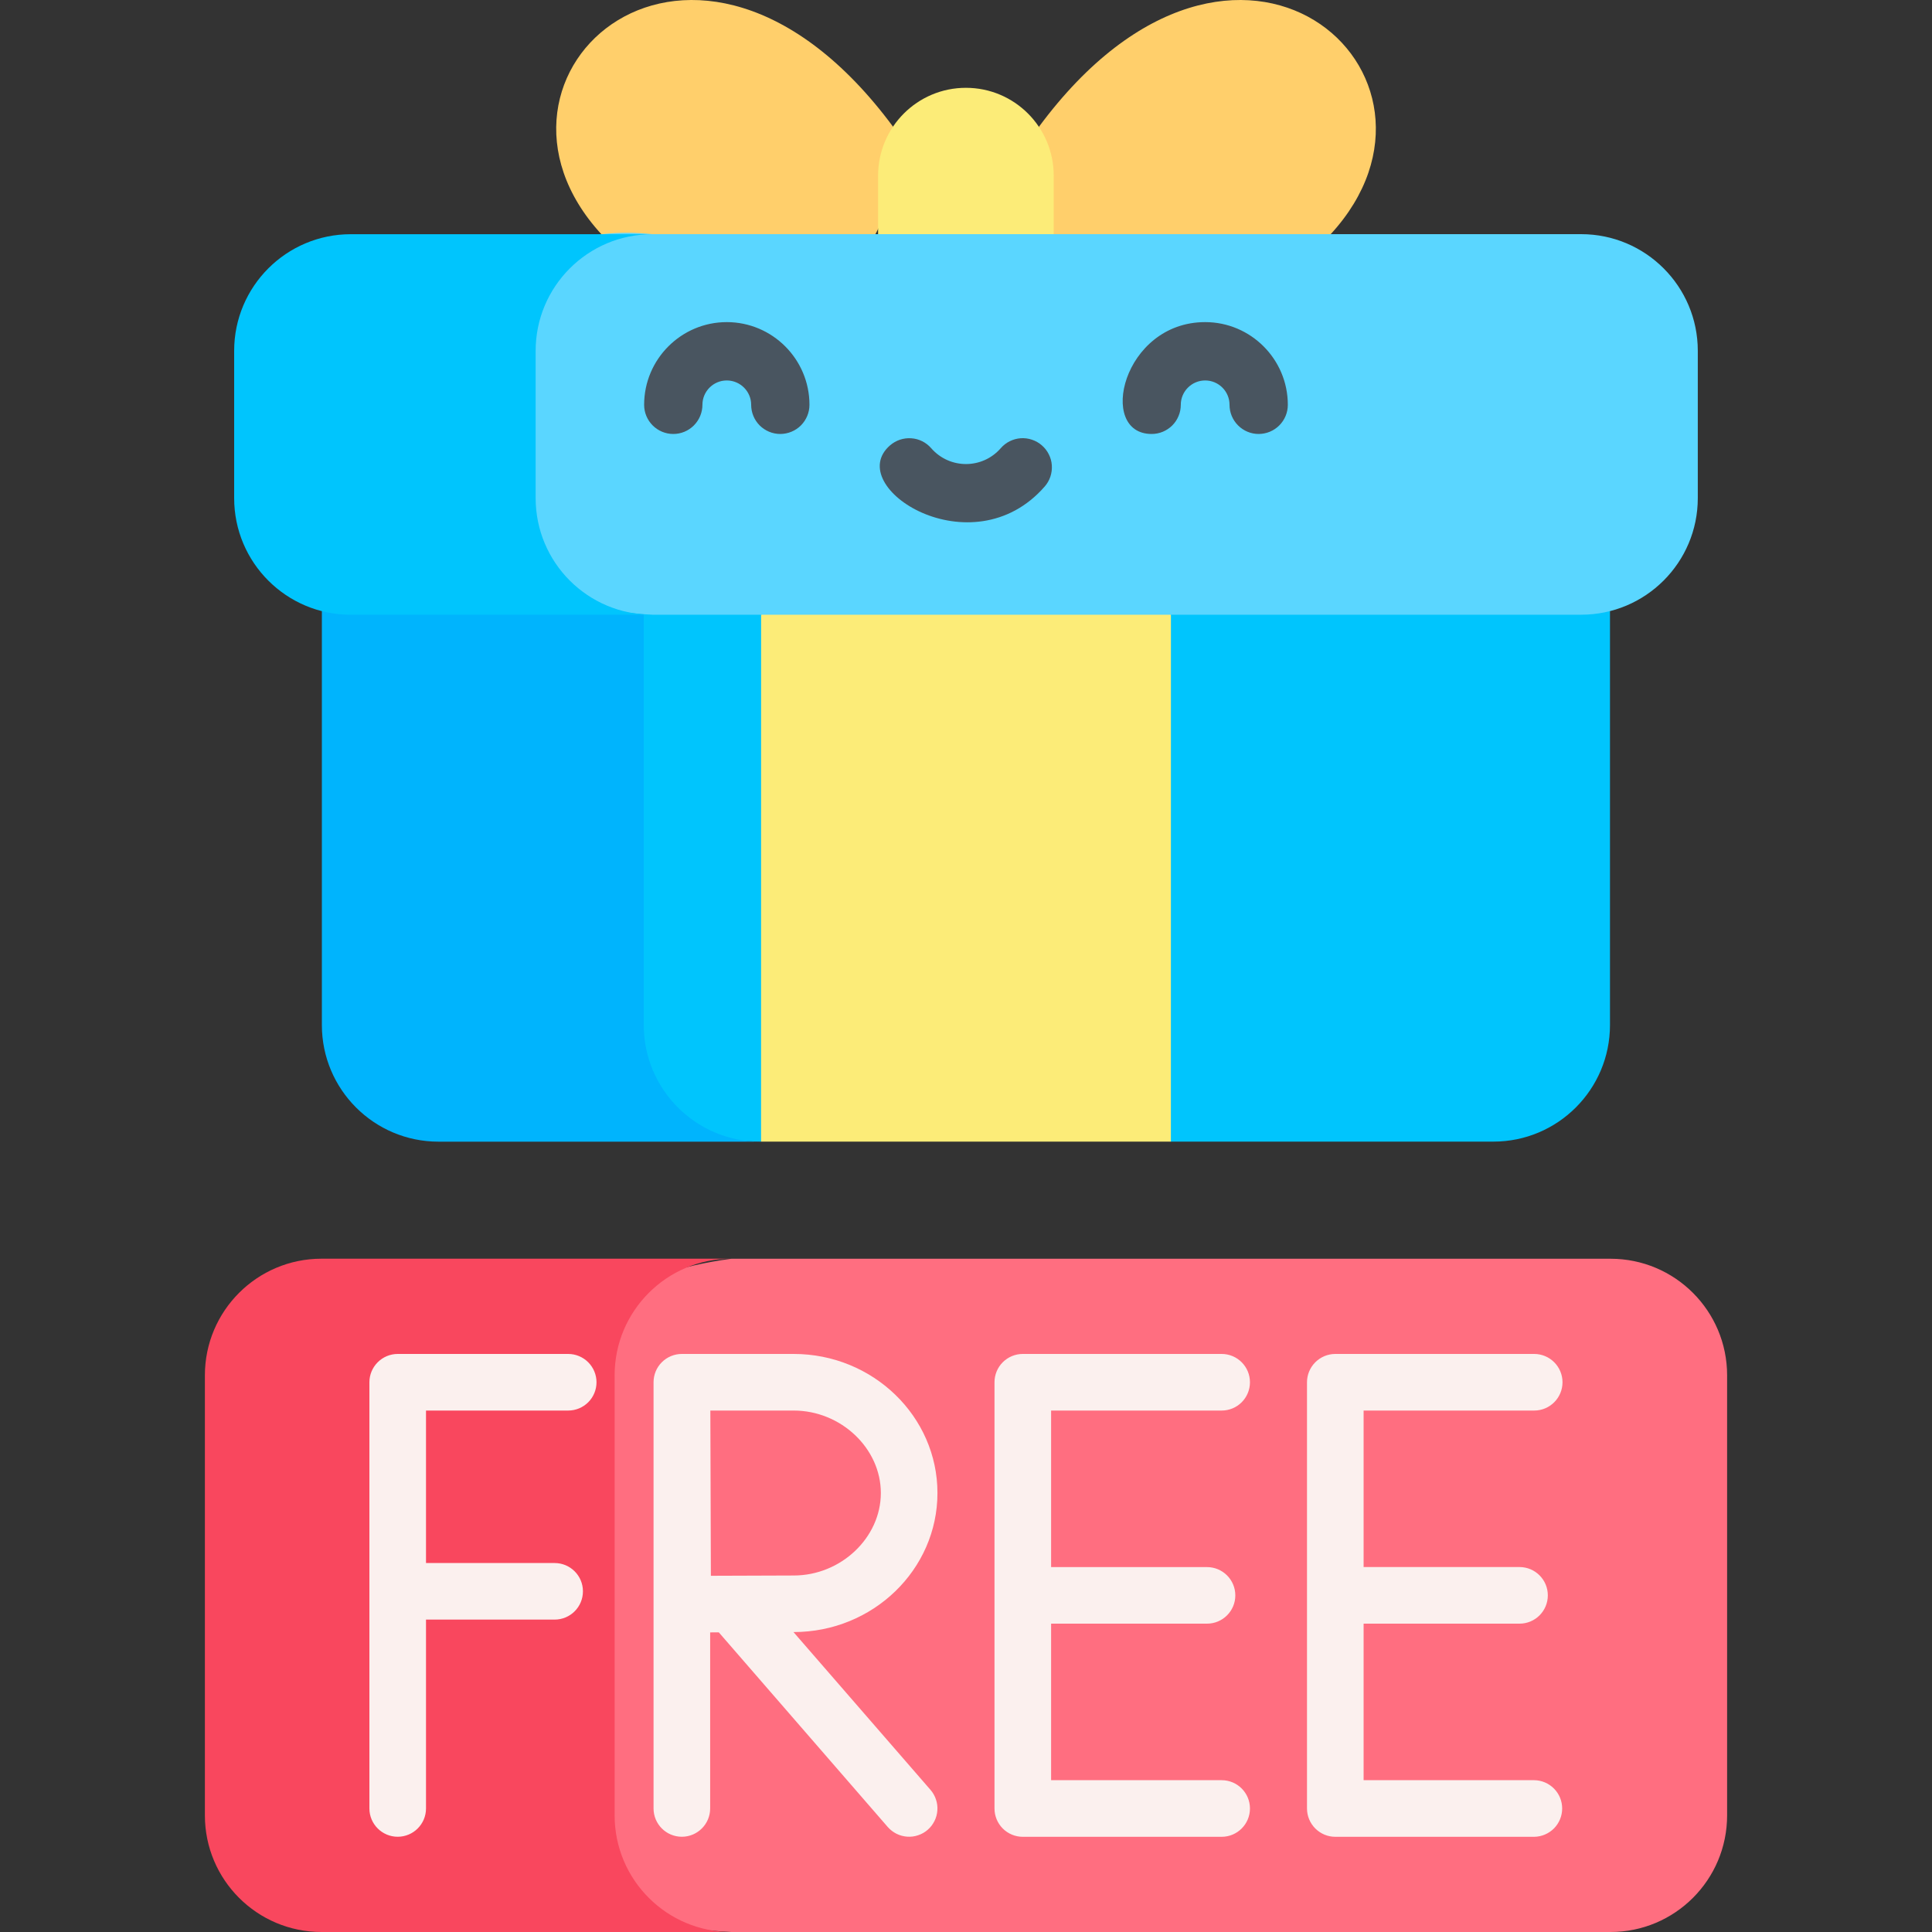 <?xml version="1.0" encoding="UTF-8"?> <svg xmlns="http://www.w3.org/2000/svg" width="40" height="40" viewBox="0 0 40 40" fill="none"><rect x="0" y="0" width="40" height="40" fill="#333333" stroke="none"/><g clip-path="url(#clip0_2816_17777)"><path d="M21.511 2.624C25.618 -2.925 30.583 1.55 27.551 4.848C25.563 7.161 22.791 7.29 21.733 6.184C21 5.418 20.997 3.966 21.511 2.624ZM18.49 2.624C14.383 -2.925 9.418 1.55 12.45 4.848C13.46 6.41 15.441 6.909 16.882 6.122C18.055 5.481 18.718 4.07 18.49 2.624Z" fill="#FFCF6B"></path><path d="M18.18 4.849V3.637C18.18 2.632 18.994 1.818 19.998 1.818C21.002 1.818 21.816 2.632 21.816 3.637V4.849C21.072 6.378 18.922 6.379 18.18 4.849Z" fill="#FCEC78"></path><path d="M33.333 12.652V21.222C33.333 22.555 32.252 23.636 30.919 23.636H24.242C24.147 23.533 23.832 23.206 23.327 22.855C20.818 21.11 17.675 21.579 15.757 23.636H15.745C10.173 23.563 10.207 17.267 13.33 12.652C15.689 11.765 19.109 10.745 23.326 10.371C27.608 10.751 31.047 11.793 33.333 12.652Z" fill="#00C5FD"></path><path d="M15.743 23.637H9.079C7.745 23.637 6.664 22.555 6.664 21.222V12.652C11.985 10.652 17.661 9.872 23.324 10.371C19.107 10.746 15.686 11.765 13.328 12.652V21.222C13.328 22.555 14.409 23.637 15.743 23.637Z" fill="#00B4FD"></path><path d="M24.243 12.727L24.242 23.636H15.757L15.758 12.727C18.452 11.439 21.547 11.443 24.243 12.727Z" fill="#FCEC78"></path><path d="M35.151 7.263V10.313C35.151 11.646 34.069 12.727 32.736 12.727H13.504C7.916 12.487 8.029 4.285 13.504 4.848H32.736C34.069 4.848 35.151 5.93 35.151 7.263Z" fill="#5AD6FF"></path><path d="M13.504 12.727L7.262 12.728C5.929 12.728 4.848 11.647 4.848 10.313V7.263C4.848 5.931 5.929 4.849 7.262 4.849H13.505C12.171 4.849 11.09 5.931 11.09 7.263V10.313C11.09 11.647 12.17 12.727 13.504 12.727Z" fill="#00C5FD"></path><path d="M35.758 28.475V37.585C35.758 38.919 34.677 40 33.344 40H15.141C10.872 39.792 10.16 37.178 10.236 33.349C10.308 29.721 10.813 26.64 15.141 26.061H33.344C34.678 26.061 35.758 27.142 35.758 28.475Z" fill="#FF6E80"></path><path d="M15.139 40H6.657C5.323 40 4.242 38.919 4.242 37.585V28.475C4.242 27.142 5.323 26.06 6.657 26.06H15.139C13.806 26.06 12.725 27.142 12.725 28.475V37.585C12.725 38.919 13.806 40 15.139 40Z" fill="#F9475E"></path><path d="M11.764 28.032H8.234C8.079 28.032 7.93 28.094 7.82 28.204C7.71 28.314 7.648 28.463 7.648 28.618V37.442C7.648 37.765 7.911 38.028 8.234 38.028C8.558 38.028 8.82 37.765 8.82 37.442V33.532H11.483C11.807 33.532 12.069 33.27 12.069 32.946C12.069 32.623 11.807 32.361 11.483 32.361H8.82V29.204H11.764C11.919 29.204 12.068 29.142 12.178 29.033C12.288 28.923 12.35 28.774 12.35 28.618C12.35 28.463 12.288 28.314 12.178 28.204C12.068 28.094 11.919 28.032 11.764 28.032ZM25.293 29.204C25.617 29.204 25.879 28.942 25.879 28.618C25.879 28.295 25.617 28.032 25.293 28.032H21.175C21.02 28.032 20.871 28.094 20.761 28.204C20.651 28.314 20.59 28.463 20.59 28.618V37.443C20.59 37.598 20.651 37.747 20.761 37.857C20.871 37.967 21.02 38.029 21.175 38.029H25.293C25.617 38.029 25.879 37.766 25.879 37.443C25.879 37.119 25.617 36.857 25.293 36.857H21.762V33.616H24.99C25.313 33.616 25.576 33.354 25.576 33.031C25.576 32.707 25.313 32.445 24.99 32.445H21.762V29.204H25.293ZM31.764 36.857H28.232V33.616H31.46C31.784 33.616 32.046 33.354 32.046 33.03C32.046 32.707 31.784 32.444 31.46 32.444H28.232V29.204H31.764C32.087 29.204 32.35 28.942 32.35 28.618C32.35 28.295 32.087 28.032 31.764 28.032H27.646C27.491 28.032 27.342 28.094 27.232 28.204C27.122 28.314 27.06 28.463 27.06 28.618V37.443C27.06 37.598 27.122 37.747 27.232 37.857C27.342 37.967 27.491 38.029 27.646 38.029H31.764C31.918 38.027 32.065 37.964 32.174 37.855C32.282 37.745 32.343 37.597 32.343 37.443C32.343 37.288 32.282 37.14 32.174 37.031C32.065 36.921 31.918 36.858 31.764 36.857ZM19.409 30.911C19.409 29.324 18.073 28.032 16.432 28.032H14.12L14.118 28.032L14.117 28.032C13.961 28.032 13.812 28.094 13.702 28.204C13.592 28.314 13.531 28.463 13.531 28.618V37.442C13.531 37.765 13.793 38.028 14.117 38.028C14.44 38.028 14.703 37.765 14.703 37.442V33.797L14.882 33.796L18.38 37.826C18.431 37.884 18.492 37.931 18.561 37.966C18.63 38 18.705 38.021 18.781 38.026C18.858 38.032 18.935 38.022 19.008 37.997C19.081 37.973 19.149 37.935 19.207 37.884C19.265 37.834 19.312 37.772 19.347 37.703C19.381 37.635 19.402 37.56 19.407 37.483C19.413 37.406 19.403 37.329 19.378 37.256C19.354 37.183 19.316 37.116 19.265 37.057L16.428 33.79H16.432C18.073 33.79 19.409 32.499 19.409 30.911ZM16.433 29.204C17.41 29.204 18.237 29.986 18.237 30.911C18.237 31.837 17.41 32.619 16.433 32.619C16.039 32.619 15.26 32.623 14.718 32.625L14.707 29.204H16.433Z" fill="#FBF0EE"></path><path d="M16.155 8.985C15.995 8.985 15.842 8.921 15.728 8.808C15.615 8.694 15.552 8.541 15.552 8.381C15.552 8.103 15.325 7.877 15.047 7.877C14.769 7.877 14.543 8.103 14.543 8.381C14.543 8.541 14.479 8.694 14.366 8.808C14.253 8.921 14.1 8.985 13.94 8.985C13.779 8.985 13.626 8.921 13.513 8.808C13.399 8.694 13.336 8.541 13.336 8.381C13.336 7.437 14.104 6.669 15.047 6.669C15.991 6.669 16.759 7.437 16.759 8.381C16.759 8.541 16.695 8.694 16.582 8.808C16.469 8.921 16.315 8.984 16.155 8.985ZM26.059 8.985C25.899 8.985 25.746 8.921 25.633 8.808C25.519 8.694 25.456 8.541 25.456 8.381C25.456 8.103 25.23 7.877 24.952 7.877C24.674 7.877 24.447 8.103 24.447 8.381C24.447 8.46 24.432 8.539 24.401 8.612C24.371 8.685 24.327 8.752 24.271 8.808C24.215 8.864 24.148 8.908 24.075 8.939C24.002 8.969 23.923 8.985 23.844 8.985C22.709 8.985 23.241 6.669 24.952 6.669C25.895 6.669 26.663 7.437 26.663 8.381C26.663 8.541 26.6 8.694 26.486 8.808C26.373 8.921 26.22 8.984 26.059 8.985ZM18.427 9.221C18.548 9.116 18.706 9.063 18.865 9.074C19.025 9.084 19.174 9.158 19.279 9.279C19.661 9.717 20.338 9.717 20.72 9.279C20.772 9.219 20.835 9.17 20.906 9.135C20.977 9.1 21.054 9.079 21.133 9.073C21.212 9.068 21.292 9.078 21.367 9.104C21.442 9.129 21.512 9.169 21.571 9.221C21.631 9.273 21.68 9.336 21.715 9.407C21.751 9.478 21.772 9.555 21.777 9.634C21.782 9.714 21.772 9.793 21.747 9.868C21.722 9.943 21.682 10.013 21.63 10.072C20.124 11.8 17.44 10.081 18.427 9.221Z" fill="#495560"></path></g><defs><clipPath id="clip0_2816_17777"><rect width="40" height="40" fill="white"></rect></clipPath></defs></svg> 